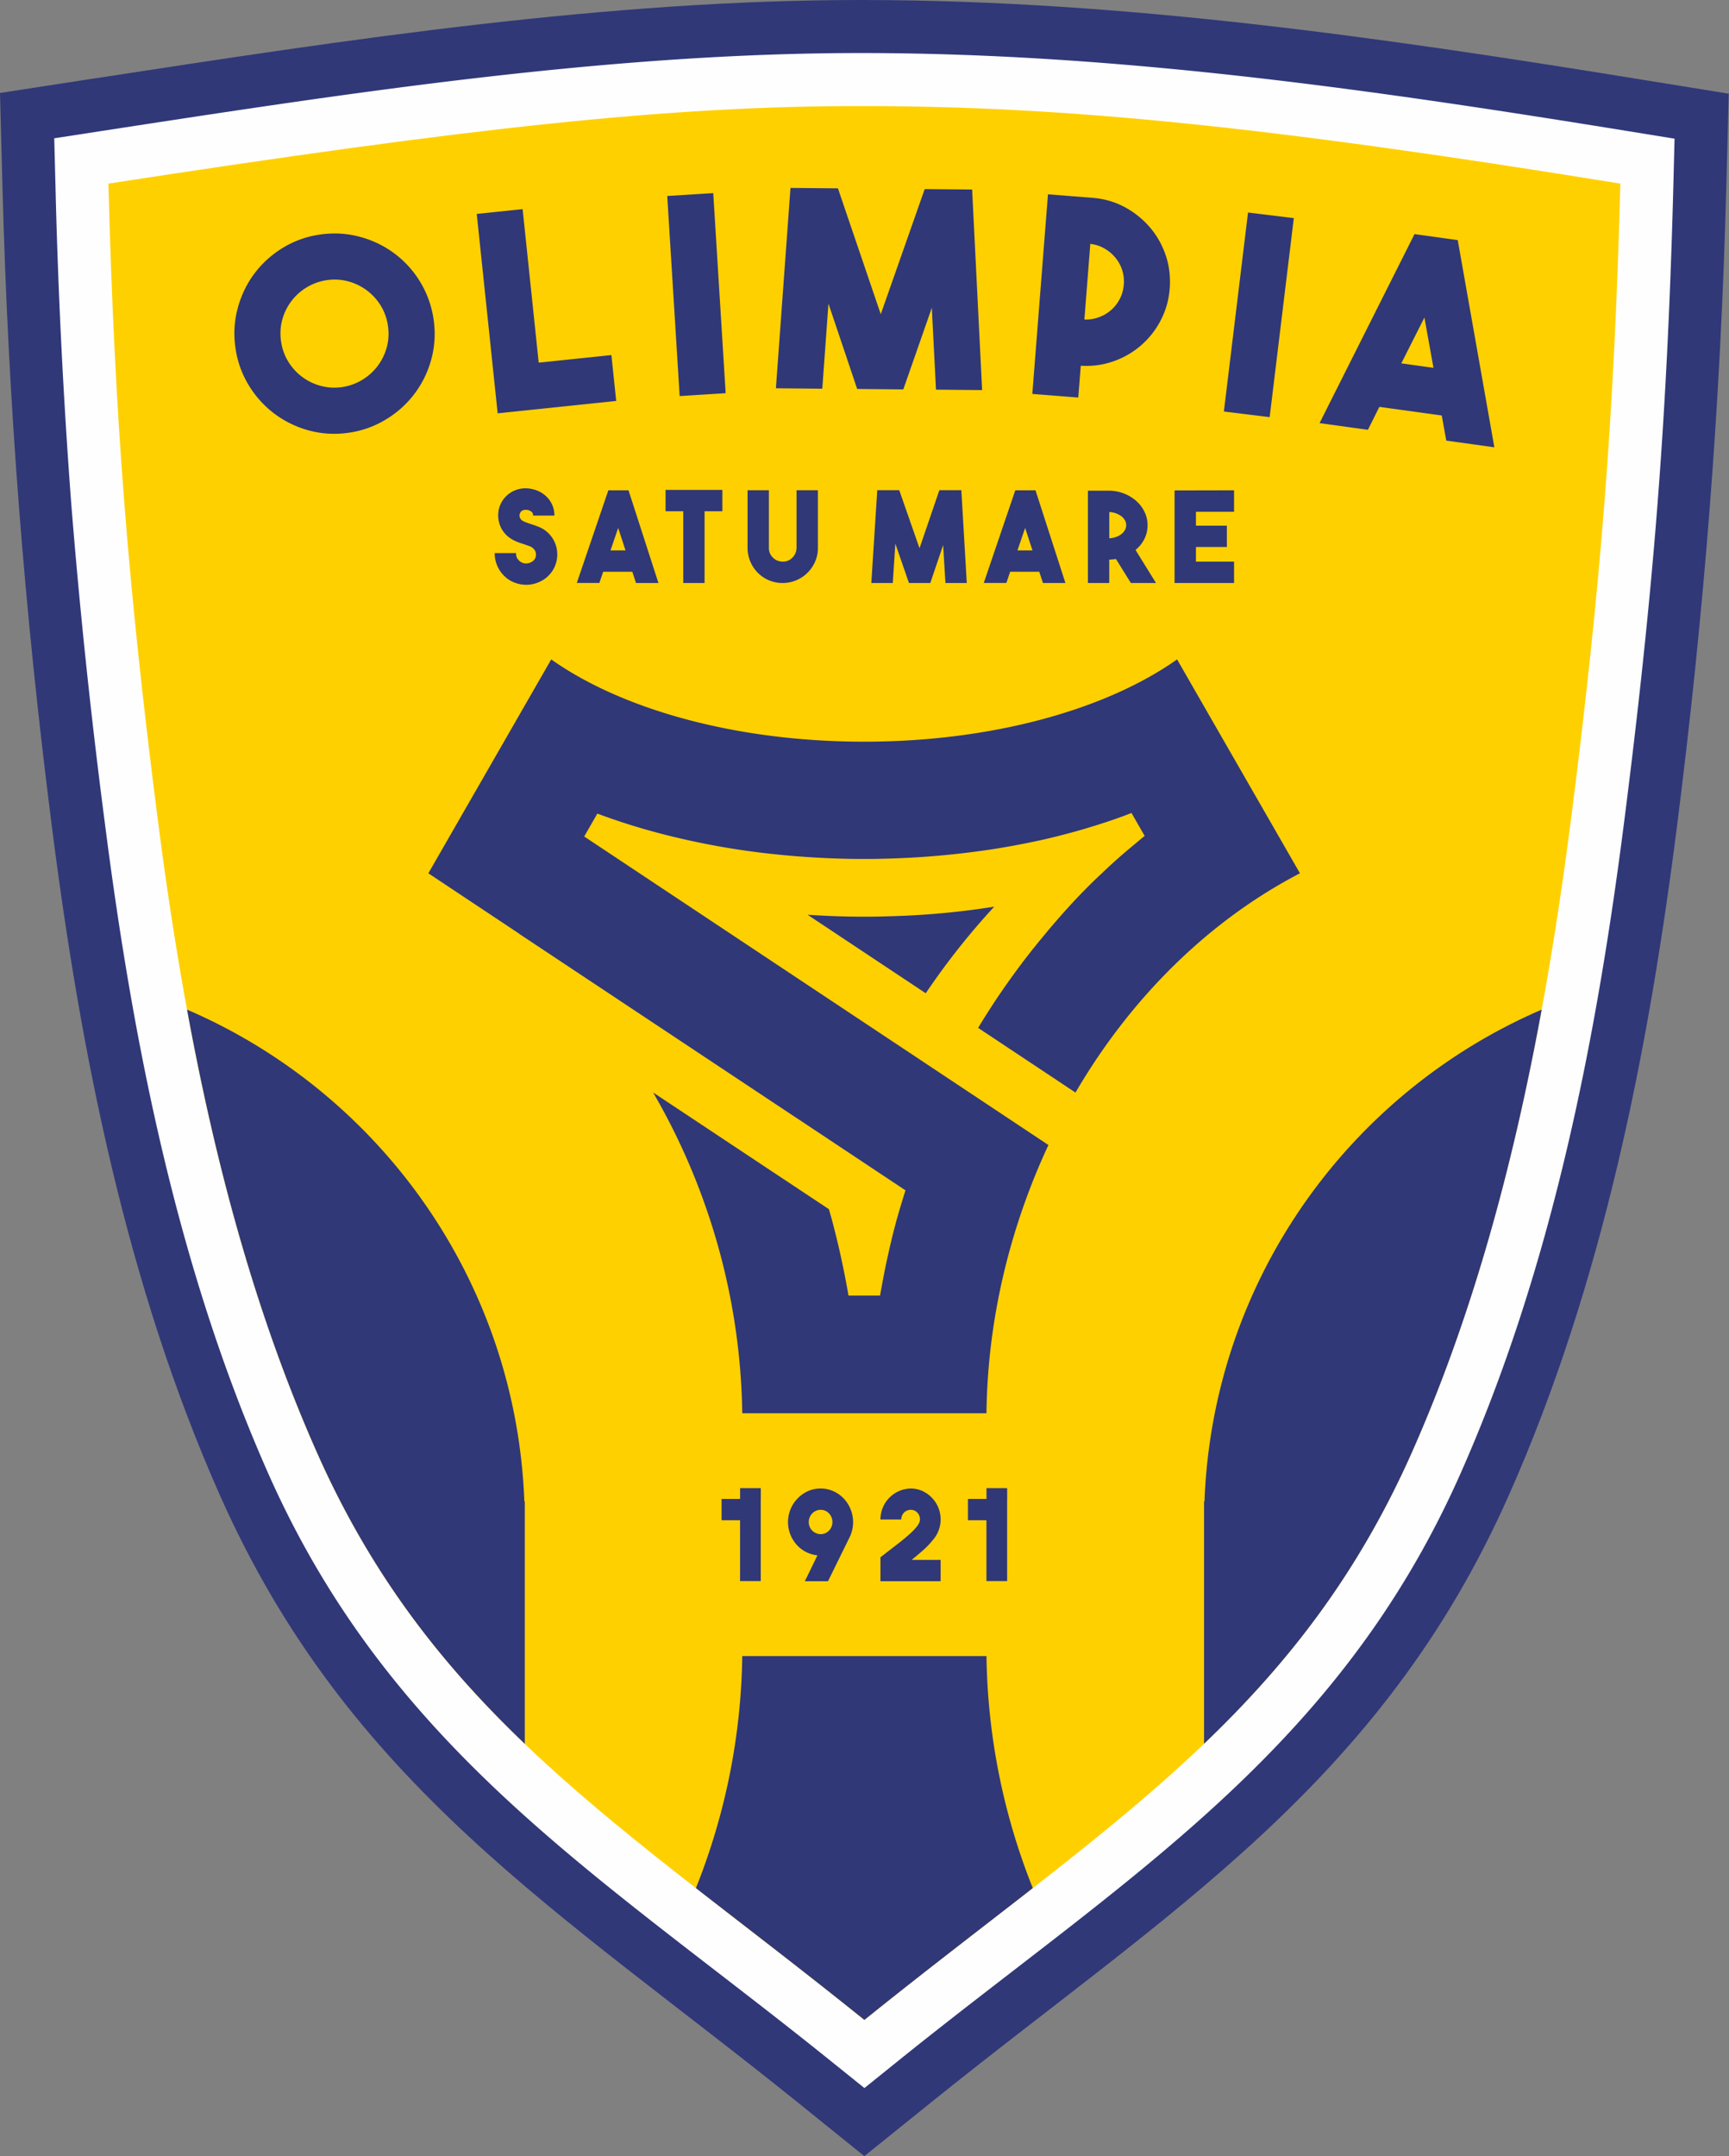 <svg xmlns="http://www.w3.org/2000/svg" width="401" height="500" fill="none"><rect width="100%" height="100%" fill="#808080" stroke="none"/><path fill="#303878" fill-rule="evenodd" d="M21.41 18.27C80.26 9.22 140.89-.1 200.55 0c60.3.1 119.78 8.67 179.18 18.3l21.21 3.43-.56 21.48c-1.32 50.3-5.08 98.32-11.42 148.22-6.7 52.75-17.37 106.57-39.05 155.38-29.84 67.2-79.17 96.56-134 140.75L200.46 500l-15.42-12.44C130.2 443.38 80.87 414 51.03 346.81 29.36 298 18.7 244.18 12 191.43 5.64 141.53 1.89 93.52.57 43.21L0 21.56l21.41-3.3Z" clip-rule="evenodd"/><path fill="#FEFEFE" fill-rule="evenodd" d="M23.28 30.42C81.46 21.48 141.56 12.2 200.54 12.3c59.62.09 118.5 8.62 177.23 18.14l10.6 1.72-.27 10.74c-.65 24.7-1.76 49.35-3.68 73.98-1.89 24.41-4.56 48.72-7.65 73-6.54 51.5-16.93 104.28-38.09 151.94-28.67 64.58-77.7 93.63-130.49 136.18l-7.71 6.21-7.72-6.21c-52.79-42.55-101.81-71.6-130.49-136.18-21.16-47.66-31.54-100.44-38.08-151.94a1495.99 1495.99 0 0 1-7.66-73 1447.66 1447.66 0 0 1-3.67-73.98l-.28-10.83 10.7-1.65Z" clip-rule="evenodd"/><path fill="#FFD000" fill-rule="evenodd" d="M25.14 42.58c1.42 53.92 4.54 93.11 11.23 145.76 6.36 50.06 16.54 102.13 37.13 148.5 27.03 60.87 70.82 86.34 126.97 131.59 56.14-45.25 99.93-70.72 126.97-131.6 20.58-46.36 30.76-98.43 37.13-148.5 6.68-52.64 9.81-91.83 11.23-145.75C292.72 29.1 246.66 24.67 200.5 24.59c-45.88-.07-91.86 5.15-175.37 17.99Z" clip-rule="evenodd"/><path fill="#303878" fill-rule="evenodd" d="M279.24 404.38c19.4-18.56 35.61-39.22 48.2-67.56 14.35-32.32 23.64-67.42 30.11-102.69-44.63 19.23-76.3 62.83-78.2 114.05h-.1v56.2ZM161.4 437.84c12.24 9.54 25.28 19.46 39.07 30.57 13.79-11.1 26.83-21.03 39.06-30.57a150.44 150.44 0 0 1-10.74-53.8h-56.64a150.34 150.34 0 0 1-10.75 53.8ZM43.39 234.14c6.47 35.26 15.77 70.36 30.12 102.68 12.58 28.34 28.8 49 48.2 67.56v-56.2h-.1c-1.92-51.22-33.58-94.82-78.22-114.05Z" clip-rule="evenodd"/><path fill="#303878" d="M277.37 118.68v3.22h7.17v4.95h-7.17v3.4h8.84v4.95h-13.8v-21.47l13.8-.03v4.98h-8.84Zm-20.1 6.15a5.22 5.22 0 0 0 1.5-.28c.49-.16.9-.39 1.27-.66.36-.28.64-.6.85-.96a2.33 2.33 0 0 0 0-2.3 3.2 3.2 0 0 0-.85-.95 5.21 5.21 0 0 0-2.77-.94v6.1Zm1.55 4.8c-.25.04-.5.07-.76.09l-.8.06v5.42h-4.94v-21.41h4.95a9.63 9.63 0 0 1 6.28 2.4 7.9 7.9 0 0 1 1.9 2.53 7 7 0 0 1 .7 3.06c0 1.16-.25 2.23-.74 3.21a7.77 7.77 0 0 1-2.05 2.54l4.75 7.67h-5.83l-3.46-5.57Zm-19.36-1.99-1.7-5.21-1.79 5.21h3.49Zm1.58 4.95h-6.76l-.88 2.6h-5.24l7.31-21.49h4.69l6.94 21.5h-5.21l-.85-2.6Zm-18.08-18.92 1.26 21.53h-4.95l-.53-8.79-2.98 8.79h-4.95l-3.16-9.14-.59 9.14h-4.98l1.38-21.53h5.1l4.7 13.47 4.6-13.47h5.1Zm-41.41 21.53a8.07 8.07 0 0 1-7.52-4.95 8.19 8.19 0 0 1-.65-3.14v-13.43h4.94v13.4c0 .87.33 1.62.97 2.26.63.6 1.39.9 2.29.9.44 0 .86-.08 1.24-.25a3.3 3.3 0 0 0 1.92-2.99v-13.32h4.95v13.29a7.67 7.67 0 0 1-.6 3.16 8.22 8.22 0 0 1-7.45 5.07h-.1Zm-14-16.64h-4.14v16.64h-4.95v-16.64h-4.1v-4.95h13.18v4.95Zm-22.48 9.08-1.7-5.21-1.78 5.21h3.48Zm1.58 4.95h-6.76l-.88 2.6h-5.24l7.32-21.49h4.68l6.94 21.5h-5.2l-.86-2.6ZM122 135.61a7.53 7.53 0 0 1-3.94-1.15 7.37 7.37 0 0 1-3.33-6.2h4.95c0 .58.12 1.04.38 1.36.25.32.47.54.67.66.35.23.73.36 1.14.38a2.64 2.64 0 0 0 1.86-.66c.17-.17.3-.34.38-.51.09-.18.14-.34.16-.5a3.09 3.09 0 0 0 0-.77 1.47 1.47 0 0 0-.16-.48 2.43 2.43 0 0 0-1.04-.98 6 6 0 0 0-.69-.26l-.77-.27c-.49-.15-1-.33-1.52-.52a8.66 8.66 0 0 1-1.59-.8 6.22 6.22 0 0 1-2.73-3.68c-.2-.74-.28-1.51-.2-2.3a6.06 6.06 0 0 1 1.97-4 6.25 6.25 0 0 1 3.83-1.67c.74-.06 1.5.01 2.26.2a6.67 6.67 0 0 1 3.59 2.22 5.99 5.99 0 0 1 1.36 3.88h-4.95c0-.45-.14-.76-.43-.94-.28-.18-.53-.3-.74-.35l-.28-.03a2.08 2.08 0 0 0-.5 0c-.19.02-.38.08-.57.18-.2.1-.35.27-.47.53-.16.3-.19.63-.09.98.1.34.3.6.59.8.27.16.57.3.9.42.34.13.69.25 1.06.37a21.57 21.57 0 0 1 2.04.74 6.83 6.83 0 0 1 4.1 6.35 6.91 6.91 0 0 1-4.12 6.32 7.1 7.1 0 0 1-3.12.68ZM325 84.26l7.46 1.04-2.1-11.66L325 84.26Zm10.43 17.92-1.05-5.83-14.47-2-2.65 5.32-11.22-1.55 22.02-43.83 10.03 1.39 8.49 48.05-11.15-1.55Zm-40.97-5.45-10.61-1.3 5.6-46.15 10.62 1.3-5.6 46.15ZM251.5 74.09c1.18.05 2.3-.13 3.37-.53a8.71 8.71 0 0 0 5.77-7.58 8.62 8.62 0 0 0-1.99-6.27 9.11 9.11 0 0 0-2.53-2.1c-1-.57-2.08-.92-3.25-1.05l-1.37 17.53Zm19.79-7.2c-.2 2.64-.9 5.1-2.07 7.35a19.5 19.5 0 0 1-11 9.55c-2.39.84-4.91 1.19-7.56 1.02l-.58 7.38-10.66-.84 3.63-46.29 10.66.84c2.64.25 5.08.99 7.31 2.22a20.36 20.36 0 0 1 5.76 4.7c1.6 1.9 2.8 4.06 3.61 6.47.8 2.42 1.1 4.94.9 7.6Zm-56.83-23.04 11 .1 2.32 46.51-10.7-.1-.97-18.98-6.61 18.92-10.7-.1-6.66-19.79-1.43 19.73-10.76-.1 3.38-46.46 11.01.1 9.93 29.18 10.19-29.01ZM168.3 91.18l-10.67.67-2.88-46.4 10.67-.67 2.88 46.4Zm-25.39 1.8-27.49 2.87-4.85-46.24 10.64-1.11 3.73 35.6 16.86-1.76 1.11 10.63Zm-63.58-3.21a12.66 12.66 0 0 0 10.36-9.2c.44-1.6.53-3.25.29-4.96a12.2 12.2 0 0 0-1.65-4.69 12.7 12.7 0 0 0-7.55-5.67c-1.6-.43-3.25-.53-4.96-.29a12.61 12.61 0 0 0-10.36 9.2c-.43 1.6-.53 3.25-.28 4.96.24 1.71.79 3.28 1.65 4.69a12.62 12.62 0 0 0 7.54 5.67c1.6.43 3.25.53 4.96.29ZM74.3 54.38c3.17-.45 6.23-.26 9.2.55a23.21 23.21 0 0 1 17.07 19.18c.45 3.17.27 6.24-.54 9.21A23.23 23.23 0 0 1 89.5 97.27a22.47 22.47 0 0 1-8.7 3.09c-3.16.45-6.22.26-9.2-.55a23.54 23.54 0 0 1-7.98-3.89 23.47 23.47 0 0 1-5.94-6.6 22.5 22.5 0 0 1-3.08-8.7c-.45-3.17-.27-6.24.55-9.21.81-2.98 2.1-5.64 3.87-8a23.58 23.58 0 0 1 6.59-5.95 22.52 22.52 0 0 1 8.7-3.08Z"/><path fill="#303878" fill-rule="evenodd" d="M230.59 210.25a182.29 182.29 0 0 1-24.08 2.22c-1.53.05-2.98.09-4.36.1H198.77a201.55 201.55 0 0 1-11.47-.44l27.4 18.2c.5-.73 1-1.47 1.53-2.22a167.98 167.98 0 0 1 14.36-17.86Zm-58.44 117.48h56.64c.18-16.2 3.12-33 9.12-49.52a154.4 154.4 0 0 1 5.25-12.69l-.43-.28-107.24-71.26 3.05-5.31.62.23a154.33 154.33 0 0 0 4.69 1.64 156.35 156.35 0 0 0 14.77 4.08 175.83 175.83 0 0 0 17.58 3.08 203.16 203.16 0 0 0 22.58 1.49h3.39a230.3 230.3 0 0 0 10.5-.38 200.43 200.43 0 0 0 17.99-1.95 192.6 192.6 0 0 0 11.67-2.24l.08-.02.09-.02.09-.02.09-.02h.01l.07-.03h.02l.07-.01.03-.01.06-.01.03-.01.05-.02h.03l.06-.02h.04l.04-.02h.05l.04-.01.05-.02h.03l.06-.02h.03l.06-.02h.03l.06-.02h.02l.07-.02h.02l.07-.03h.02l.07-.02h.01l.08-.02.09-.02.09-.02.09-.02.08-.02.09-.03.08-.02h.02l.07-.02h.02l.06-.02h.03l.06-.02h.03l.05-.02h.04l.05-.02.04-.01.05-.01.04-.01.04-.01.04-.02h.04l.05-.02h.04l.05-.02h.03l.06-.02.03-.01.06-.02h.02l.07-.02h.02l.07-.02h.01l.08-.02.09-.03.08-.02.09-.02.08-.02h.01l.08-.02.08-.02h.02l.07-.03h.02l.06-.02h.02l.07-.02h.02l.06-.02h.03l.05-.02.04-.01.05-.01.03-.02h.05l.04-.02h.04l.05-.02.04-.01.05-.01.03-.01.05-.02h.03l.06-.02h.03l.06-.02h.02l.07-.03h.01l.09-.02.07-.02h.01l.08-.03.08-.02.27-.07.05-.01.05-.01.05-.02.05-.01.05-.02h.05v-.01l.05-.01.05-.02.05-.01.06-.01.05-.02.04-.01.05-.02h.05l.05-.02.05-.02h.05l.05-.02.1-.03.05-.01.05-.02h.05l.04-.02.05-.02h.05l.05-.02.05-.01.04-.02.05-.01.05-.02h.05l.04-.02.05-.01.05-.02.04-.01.05-.02h.05l.04-.02.05-.01.05-.02.04-.01.05-.01.04-.02h.05l.04-.02.14-.04.05-.01.08-.03.05-.01.05-.02h.04l.09-.03.04-.01.04-.02.05-.01.04-.01.04-.02h.05l.04-.02.04-.01.04-.02h.05l.04-.02.04-.01.04-.01.04-.02.05-.01.04-.01.04-.02h.05l.04-.02.04-.01.05-.02.04-.01.05-.01.04-.02.04-.01.05-.02h.04l.05-.02.05-.02h.04l.04-.02.05-.02.05-.01.05-.01.04-.02.05-.01.05-.02.04-.01.05-.02.05-.01.05-.01.05-.02.04-.01.05-.02.1-.03.05-.01.05-.02.05-.01.04-.02.06-.01.04-.02.06-.02.05-.01.05-.02.05-.01.05-.02.05-.01.05-.02.1-.03.06-.02.05-.01.05-.02.05-.02.1-.03.06-.01.05-.02.06-.02.05-.01.1-.03.05-.02.05-.02.06-.01.1-.03.05-.02.05-.02.05-.01.05-.02.05-.01.05-.02.04-.01.06-.02.05-.02.04-.01.05-.02.05-.01.05-.02.05-.01.05-.02.04-.02.05-.01.05-.02.05-.01.05-.02.04-.01.05-.02.05-.01.04-.02.05-.01.05-.02.04-.01.05-.02.05-.01.05-.02.04-.01.05-.02.04-.01.05-.02.04-.01.05-.02.04-.01.05-.02.09-.03.04-.01.05-.02.04-.01.05-.02.04-.01.05-.01.04-.02.04-.01.05-.02.04-.01.04-.02.05-.01.13-.05.08-.02.05-.02.09-.03.1-.03.04-.01.04-.02.05-.02.05-.01.04-.02.1-.03.04-.01.05-.02.04-.01.05-.02.04-.02.05-.01.04-.02.05-.01.05-.02.04-.01.04-.02.05-.02.05-.01.04-.02.05-.01.04-.02.04-.01.05-.02.05-.02.04-.01.04-.02.05-.01.04-.02.05-.01.04-.02.05-.01.04-.02.04-.02.05-.01.04-.02.05-.01.04-.02.05-.02.04-.01.04-.02.05-.01.04-.02.04-.01.05-.02.04-.01.04-.02.05-.01.04-.02.05-.02.04-.01.04-.02.05-.01.04-.02.04-.01.04-.02.05-.02.04-.01h.02l.02-.02h.02l.02-.01h.02l.03-.02h.02l.02-.01.02-.01h.03l.02-.02h.02l.03-.01.02-.01.02-.01h.03l.02-.02h.03l.02-.02h.03l.02-.02h.03l.02-.02h.03l.03-.01.02-.01.03-.01.03-.01.02-.01.03-.02h.03l.03-.02h.02l.03-.02h.03l.03-.02.03-.01.03-.01.03-.01.03-.01.03-.02h.03l.03-.02.03-.01.04-.01.02-.02h.04l.03-.02.03-.01.04-.02.03-.01.03-.01.04-.01.03-.02.03-.01.04-.01.03-.02.04-.01.03-.02h.04l.03-.02.04-.02h.04l.03-.02.62-.23 3.05 5.31-.31.25-.02.02-.03.02-.02.02-.03.02-.02.02-.02.02-.03.02-.02.02-.05.04-.02.02-.03.02-.05.03-.02.03-.05.03-.03.03-.02.02-.03.02-.02.02-.03.02-.02.02-.03.02-.03.03-.02.01-.03.03-.02.02-.03.02-.03.02-.02.03-.03.02-.03.02-.05.05-.03.02-.02.02-.03.02-.03.03-.02.02-.03.02-.03.03-.03.02-.02.02-.03.03-.03.02-.03.03-.06.04-.02.03-.03.02-.03.03-.03.02-.03.03-.03.02-.03.02-.03.03-.03.02-.03.03-.03.03-.03.02-.03.03-.03.02-.03.03-.05.05-.06.04-.06.05-.06.04-.05.05-.06.05-.06.04-.05.05-.06.05-.05.04-.06.05-.05.04-.06.05-.05.04-.05.05-.06.04-.05.05-.05.04-.06.04-.05.05-.05.04-.06.05-.05.04-.05.04-.05.05-.05.04-.05.04-.06.05-.05.04-.05.04-.05.04-.05.05-.05.04-.05.04-.04.04-.06.04-.04.04-.05.04-.05.04-.05.05-.05.04-.14.12-.05.04-.04.04-.05.04-.04.04-.05.03-.05.04-.04.04-.05.04-.09.08-.04.04-.05.04-.04.03-.04.04-.05.04-.04.03-.04.04-.05.04-.04.04-.04.03-.05.04-.04.04-.05.04-.04.04-.05.04-.05.04-.04.04-.05.04-.04.04-.05.04-.05.04-.04.04-.05.04-.05.04-.04.05-.05.04-.04.04-.05.04-.05.04-.04.04-.05.04-.05.04-.04.04-.05.04-.05.05-.04.04-.05.04-.05.04-.04.04-.05.04-.05.05-.05.04-.04.04-.05.04-.05.04-.05.05-.04.04-.1.09-.04.04-.05.04-.05.04-.05.05-.04.04-.05.04-.05.05-.05.04-.04.04-.05.04-.05.05-.05.04-.05.04-.33.31-.05.05-.2.18-.02.02-.03.02-.02.03-.03.02-.02.03-.03.02-.02.02-.03.03-.02.02-.03.03-.02.02-.03.02-.03.03-.02.02-.03.03-.02.02-.03.02-.02.03-.03.02-.02.03-.03.02-.03.03-.1.09-.02.02-.03.03-.02.02-.03.02-.02.03-.03.03-.03.02-.02.02-.05.05-.03.03-.02.02-.03.02-.02.03-.03.02-.03.03-.02.02-.03.03-.1.1-.02.02-.03.02-.03.03-.02.02-.03.03-.02.02-.03.03-.1.1-.03.02-.02.02-.03.02-.02.03-.03.02-.03.03-.03.03-.03.03-.03.03-.03.03-.04.03-.03.03-.03.03-.03.03-.07.06-.03.03-.03.03-.03.02-.03.03-.03.03-.03.03-.03.03-.04.03-.03.03-.03.03-.03.03-.03.03-.03.03-.03.03-.04.03-.03.03-.03.03-.03.03-.03.03-.03.03-.03.03-.04.03-.03.03-.03.03-.03.03-.03.03-.03.02-.03.04-.04.03-.03.03-.03.03-.03.03-.03.03-.03.02-.03.03-.04.04-.03.02-.03.03-.03.04-.03.03-.03.03-.03.03-.04.03-.03.03-.03.03-.03.03-.03.03-.03.03-.03.03-.03.03-.04.03-.03.03-.03.03-.01.01-.02.02-.02.02-.01.01-.01.02h-.01l-.02.02-.02.02-.02.02-.01.01-.02.01-.01.02-.01.01-.02.01v.02h-.02l-.02.02v.01l-.02.02h-.01l-.01.02-.02.02h-.01l-.01.02-.02.01-.01.01-.01.02-.02.01v.01l-.02.02h-.02v.02l-.02.01-.02.01v.02l-.02.01-.01.02h-.01l-.02.02-.01.01-.01.02h-.02l-.01.02-.01.01-.02.02-.02.02-.01.02h-.02l-.01.02-.01.01-.01.02-.02.01-.01.01-.01.01-.02.02h-.01l-.01.02-.02.02-.02.02-.02.01v.02l-.09.08-.08.08-.08.08-.08.08-.08.08-.08.08-.09.08-.08.09-.08.08-.08.08-.08.08-.09.09-.07.08-.09.08-.08.08-.08.09-.08.08-.08.08-.08.08-.09.09-.08.08-.08.09-.08.08-.08.08-.08.09-.08.08-.09.09-.08.08-.08.09-.08.08-.08.08-.08.09-.08.09-.09.08-.08.09-.08.08-.08.1-.08.08-.09.08-.07.09-.09.09-.08.08-.08.09-.08.09-.08.09-.09.08-.08.09-.08.09-.08.09-.08.08-.09.1-.08.08-.08.09-.08.09-.08.08-.08.1-.08.08-.08.09-.08.08-.08.1-.08.08-.08.09-.08.09-.08.09-.08.09-.09.09-.08.09-.08.09-.08.09-.08.09-.08.09-.08.09-.09.1-.08.08-.08.1-.08.09-.08.09-.09.1-.08.09-.08.1-.09.09-.08.09-.08.1-.09.09-.08.1-.08.09-.09.1-.08.1-.09.09-.08.1-.09.1-.08.09-.08.1-.09.1-.08.1-.09.1-.08.09-.09.1-.08.1-.09.1-.09.1-.08.1-.09.1-.09.1-.08.1-.09.1-.08.1-.09.1-.09.1-.08.11-.1.1-.08.1-.09.11-.08.1-.1.11-.08.1-.09.11-.09.1-.07.1-.08.1-.08.09-.08.09-.07.1-.08.09-.08.09-.08.1-.08.09-.07.09-.08.1-.08.08-.07.1-.08.1-.08.09-.07.09-.08.1-.08.08-.07.1-.08.09-.08.1-.07.09-.08.09-.08.1-.07.08-.08.1-.07.09-.08.1-.08.09-.07.09-.08.1-.07.08-.08.1-.07.09-.15.18-.07.1-.08.09-.08.1-.07.08-.07.1-.08.09-.07.1-.08.08-.07.1-.07.09-.08.1-.07.08-.07.1-.08.09-.07.09-.07.1-.07.09-.08.09-.07.09-.07.09-.07.1-.07.08-.08.1-.07.09-.07.09-.07.1-.07.08-.07.1-.08.09-.07.09-.07.09-.07.1-.07.09-.07.09-.07.1-.07.08-.08.1-.07.09-.06.1-.08.09-.07.09-.07.1-.07.08-.07.1-.07.1-.07.09-.07.1-.07.09-.08.09-.06.1-.08.09-.07.1-.07.09-.07.1-.07.09-.07.1-.07.09-.07.1-.07.09-.07.1-.07.1-.07.09-.07.1-.07.09-.08.1-.07.1-.07.09-.07.1-.07.1-.07.09-.07.1-.07.1-.07.09-.07.1-.07.1-.07.1-.07.1-.07.09-.07.1-.07.1-.07.1-.07.1-.07.09-.08.1-.06.1-.07.1-.08.1-.07.1-.06.1-.08.1-.07.1-.07.1-.07.1-.07.1-.07.1-.08.1-.07.1-.07.11-.07.1-.07.1-.07.1-.08.11-.07.1-.07.1-.07.1-.07.1-.07.11-.07.1-.07.1-.07.1-.13.21-.07.1-.07.1-.07.1-.07.1-.07.1-.07.1-.07.1-.07.1-.06.1-.07.1-.07.1-.07.1-.06.1-.07.1-.07.1-.06.1-.07.1-.07.1-.06.1-.07.1-.07.1-.06.1-.07.1-.06.1-.07.1-.06.1-.07.1-.06.1-.07.1-.06.1-.06.1-.07.09-.06.1-.07.1-.06.1-.06.09-.07.1-.06.1-.06.1-.07.1-.06.09-.06.1-.06.1-.06.09-.07.1-.06.1-.07.1-.06.1-.06.1-.07.1-.06.1-.06.1-.07.1-.06.1-.06.1-.07.1-.06.1-.06.1-.07.1-.06.1-.06.1-.06.1-.07.1-.06.1-.06.11-.06.1-.07.1-.06.1-.06.1-.06.1-.06.1-.07.1-.06.1-.06.11-.06.1-.06.1-.07.1-.06.1-.06.1-.06.1-.06.1-.06.11-.05.08 22.58 15c13.24-22.69 31.6-40.23 52.06-50.85l-28.5-49.6c-16.34 11.56-42.76 19.08-72.58 19.08s-56.24-7.52-72.57-19.08l-28.5 49.6 20.91 13.9.18.15 64.11 42.57v-.01l25.44 16.9-.01.06a209.6 209.6 0 0 0-2.13 7.12 162.9 162.9 0 0 0-1.78 7.22 174.3 174.3 0 0 0-1.51 7.39l-.32 1.72-.17 1h-7.32l-.17-1-.32-1.72a196.56 196.56 0 0 0-3.29-14.6c-.2-.78-.46-1.68-.77-2.72l-40.77-27.06a152.01 152.01 0 0 1 11.55 24.7 151.68 151.68 0 0 1 9.13 49.69Z" clip-rule="evenodd"/><path fill="#303878" d="M218.15 361.73v4.94H204.2v-5.56l.84-.63.8-.63c1-.77 1.96-1.5 2.87-2.22.9-.71 1.7-1.38 2.4-2.02.69-.63 1.24-1.22 1.65-1.77.4-.54.6-1.04.6-1.5 0-.62-.2-1.15-.62-1.58a2.05 2.05 0 0 0-1.53-.64 2.2 2.2 0 0 0-2.18 2.25h-4.83a7.17 7.17 0 0 1 7-7.19c.97 0 1.88.19 2.71.57a7.24 7.24 0 0 1 2.43 11.39 18.4 18.4 0 0 1-2.12 2.24c-.84.75-1.76 1.53-2.78 2.35h6.72ZM189.6 360.68a7.45 7.45 0 0 1-4.85-2.48 7.87 7.87 0 0 1-1.38-8.27 7.88 7.88 0 0 1 4.02-4.14 7.1 7.1 0 0 1 2.94-.61 7 7 0 0 1 2.92.61 7.68 7.68 0 0 1 4 4.14 8 8 0 0 1-.11 6.36l-5.1 10.38h-5.37l2.92-6Zm.73-10.56c-.38 0-.73.07-1.06.22a2.8 2.8 0 0 0-1.48 1.52 2.85 2.85 0 0 0 0 2.2 2.74 2.74 0 0 0 1.48 1.48c.33.15.68.22 1.06.22.76 0 1.4-.27 1.93-.82.53-.54.8-1.2.8-1.99a2.84 2.84 0 0 0-.8-2 2.6 2.6 0 0 0-1.93-.83ZM176.44 347.6v19.04h-4.8v-14.1h-4.29v-4.94h4.3v-2.51h4.8v2.51ZM233.58 347.6v19.04h-4.8v-14.1h-4.29v-4.94h4.3v-2.51h4.8v2.51Z"/></svg>